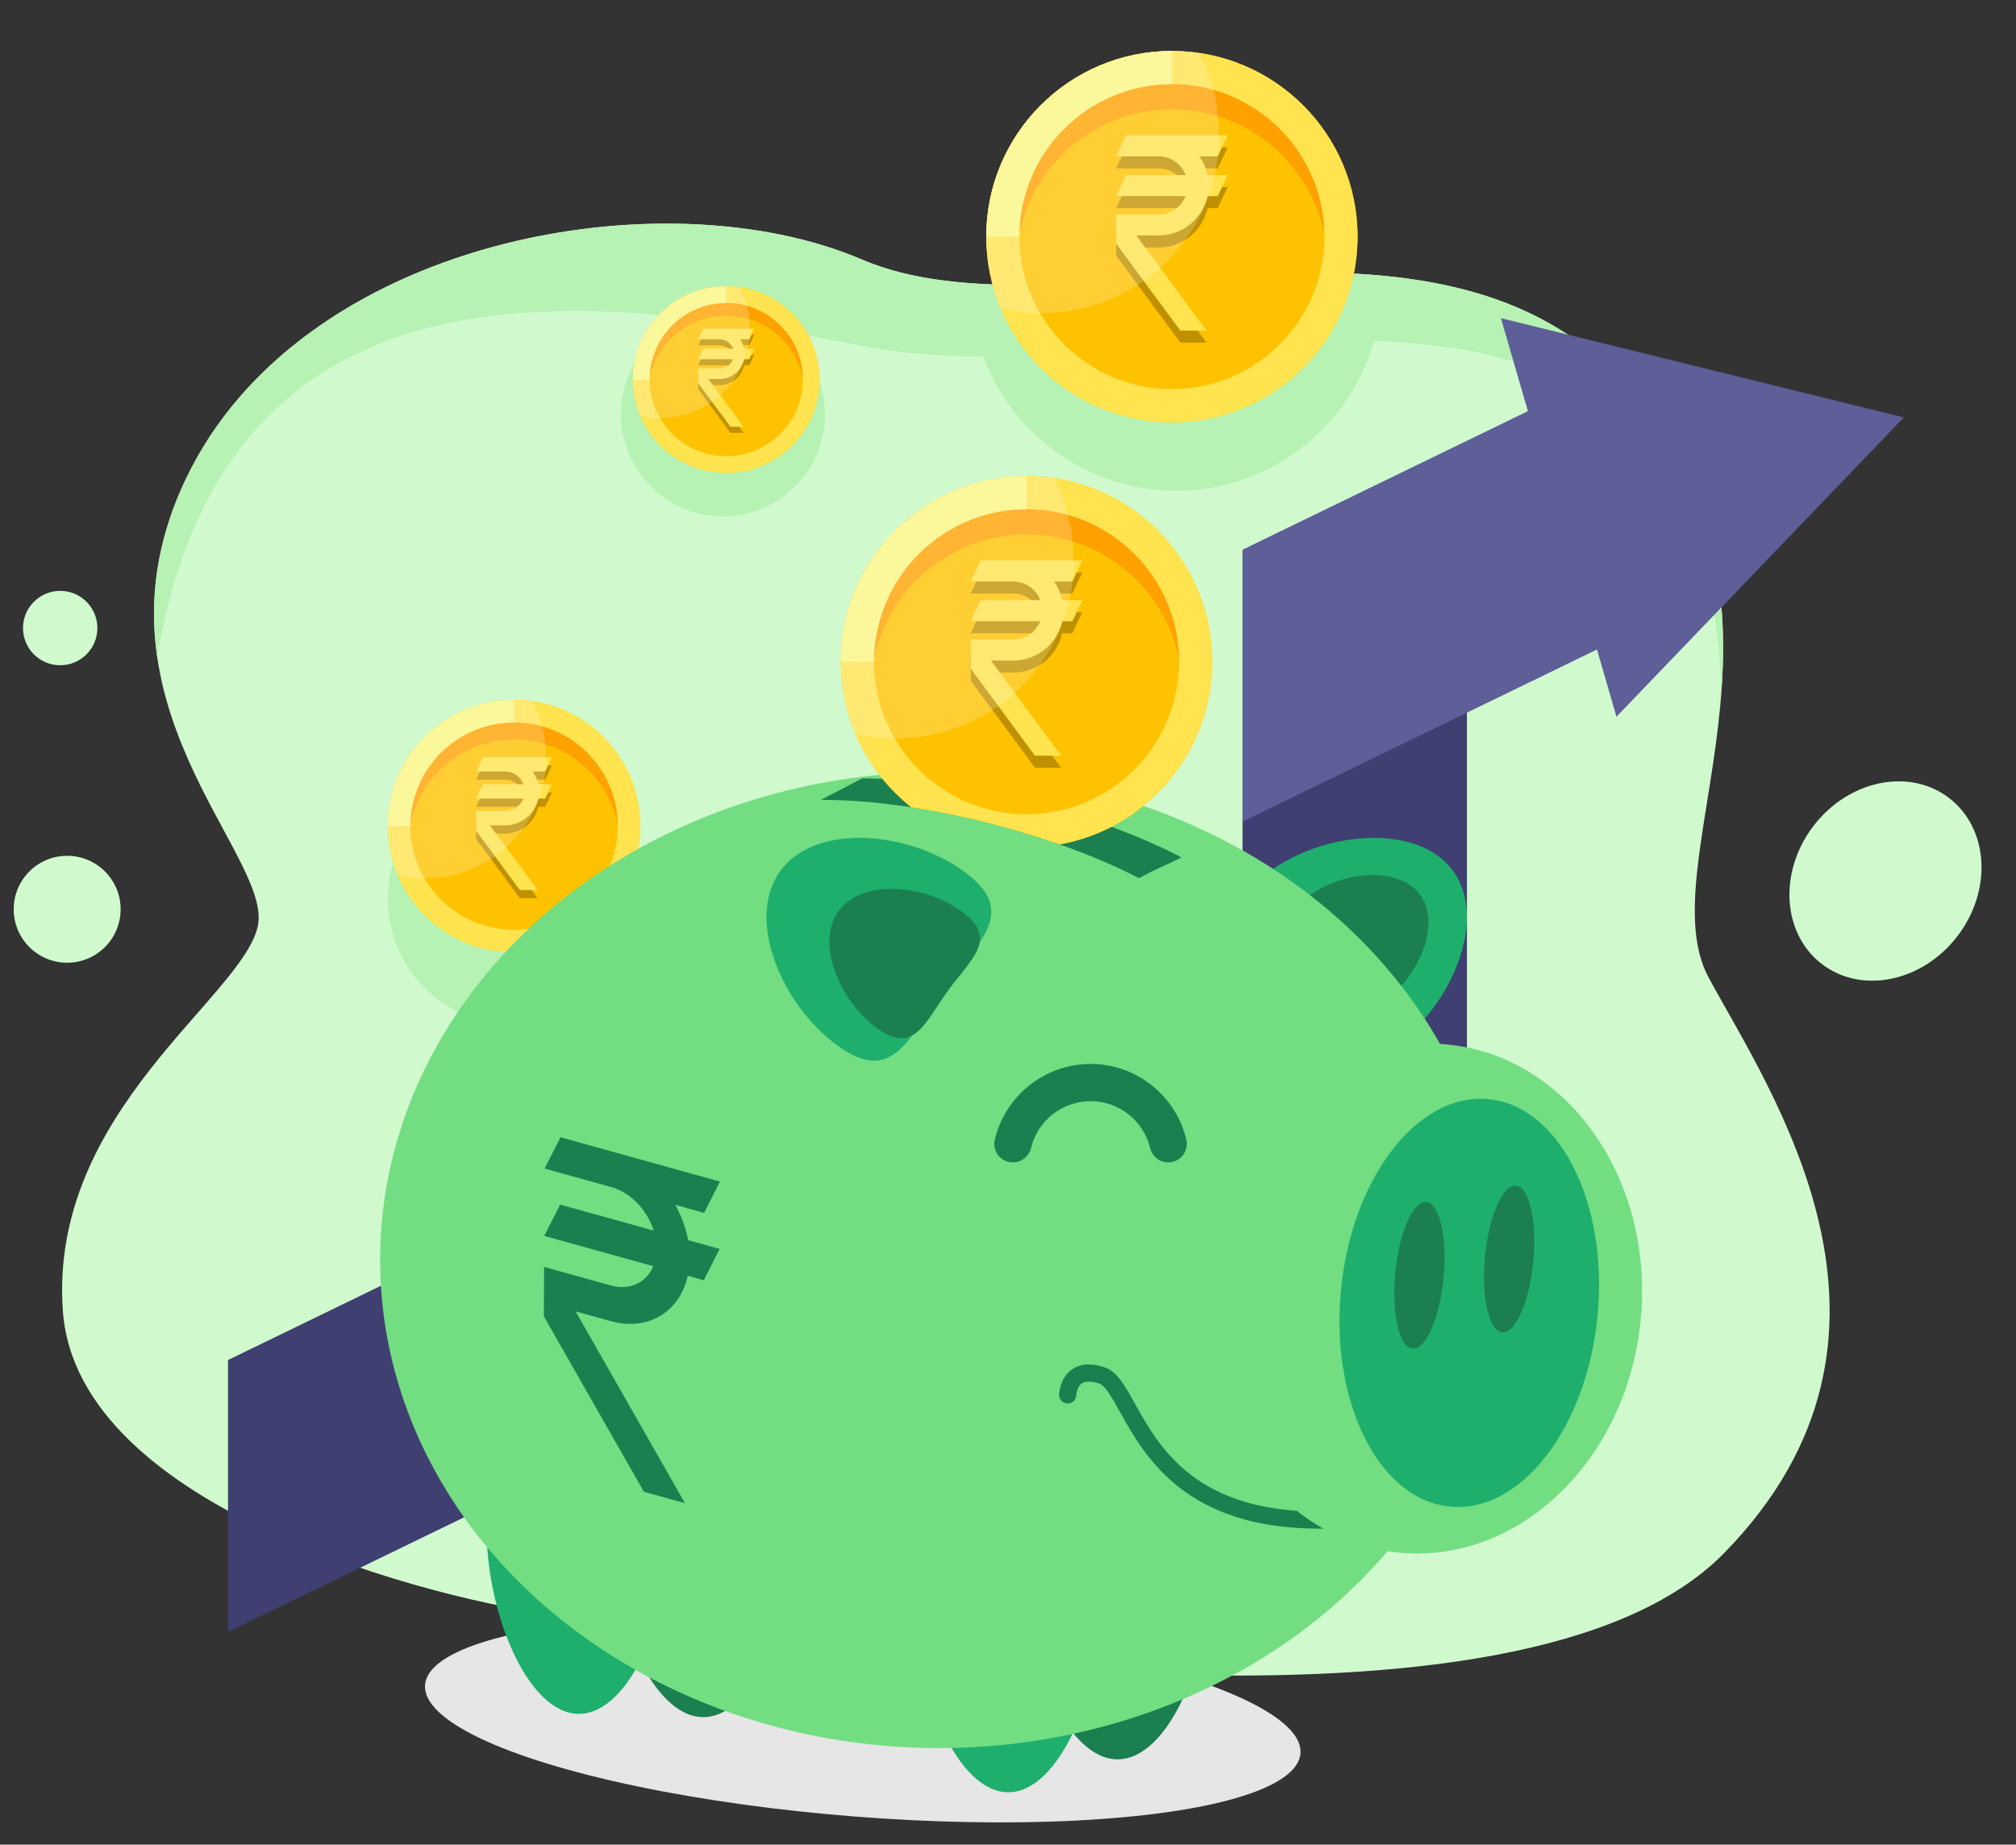 <?xml version="1.0" encoding="utf-8"?>
<!-- Generator: Adobe Illustrator 16.0.0, SVG Export Plug-In . SVG Version: 6.00 Build 0)  -->
<!DOCTYPE svg PUBLIC "-//W3C//DTD SVG 1.1//EN" "http://www.w3.org/Graphics/SVG/1.1/DTD/svg11.dtd">
<svg version="1.1" id="Layer_1" xmlns="http://www.w3.org/2000/svg" xmlns:xlink="http://www.w3.org/1999/xlink" x="0px" y="0px"
	 width="157.375px" height="144px" viewBox="0 0 157.375 144" enable-background="new 0 0 157.375 144" xml:space="preserve">
<rect x="0" y="0" width="157.375" height="144" fill="#333333" stroke="none"/>
<g>
	<g>
		<g>
			<g>
				<path fill="#D0FACE" d="M43.526,126.098c-9.127-1.102-37.505-8.169-38.619-23.766s14.111-24.509,15.226-30.079
					S6.287,54.682,14.495,37.419c8.926-18.771,37.201-23.838,52.798-17.154s45.191-7.193,60.045,10.26
					c14.854,17.454,1.228,36.901,6.055,45.813c4.827,8.913,17.893,27.843,1.202,44.897
					C118.701,137.475,65.064,128.698,43.526,126.098z"/>
				<g>
					<path fill="#B6F2B3" d="M67.293,27.004c24.38,4.808,65.73-14.544,67.079,27.062c0.559-7.496-0.377-15.718-7.034-23.541
						c-14.854-17.453-44.448-3.576-60.045-10.26s-43.872-1.617-52.798,17.154c-2.422,5.094-2.826,9.73-2.222,13.878
						C17.666,19.351,45.4,22.686,67.293,27.004z"/>
				</g>
				
					<ellipse transform="matrix(0.794 0.608 -0.608 0.794 72.211 -75.299)" fill="#D0FACE" cx="147.113" cy="68.805" rx="7.076" ry="8.164"/>
				<circle fill="#D0FACE" cx="5.243" cy="70.982" r="4.173"/>
				<circle fill="#D0FACE" cx="4.699" cy="49.03" r="2.903"/>
			</g>
			<path fill="#B6F2B3" d="M41.553,60.427L41.553,60.427L41.553,60.427c-0.211-0.03-0.422-0.052-0.636-0.069
				c-0.042-0.003-0.085-0.007-0.128-0.01c-0.218-0.015-0.437-0.024-0.657-0.024c-0.001,0-0.002,0-0.003,0l0,0
				c-1.19,0-2.331,0.211-3.388,0.598c-0.754,0.276-1.465,0.642-2.12,1.085c-0.131,0.088-0.261,0.18-0.387,0.274
				s-0.251,0.192-0.373,0.292c-0.121,0.101-0.24,0.204-0.356,0.31c-0.351,0.318-0.677,0.661-0.979,1.026
				c-0.201,0.244-0.39,0.497-0.567,0.758c-0.53,0.787-0.951,1.653-1.239,2.579c-0.288,0.925-0.442,1.909-0.442,2.93
				c0,0.169,0.004,0.337,0.012,0.504c0.006,0.09,0.014,0.179,0.021,0.268c0.006,0.077,0.01,0.154,0.018,0.231
				c0.013,0.123,0.029,0.245,0.047,0.367c0.006,0.041,0.01,0.082,0.015,0.122c0.022,0.145,0.049,0.289,0.078,0.431
				c0.002,0.017,0.005,0.034,0.008,0.051c0.914,4.495,4.889,7.878,9.654,7.878c5.441,0,9.853-4.411,9.853-9.852
				C49.981,65.218,46.319,61.117,41.553,60.427z"/>
			<path fill="#B6F2B3" d="M57.582,24.477L57.582,24.477C57.581,24.477,57.581,24.477,57.582,24.477
				c-0.17-0.024-0.342-0.042-0.514-0.056c-0.035-0.003-0.069-0.005-0.104-0.008c-0.175-0.012-0.352-0.02-0.53-0.02
				c-0.001,0-0.002,0-0.002,0l0,0c-0.962,0-1.885,0.17-2.737,0.483c-0.61,0.224-1.185,0.519-1.715,0.876
				c-0.105,0.072-0.21,0.146-0.313,0.222c-0.103,0.077-0.202,0.155-0.3,0.237c-0.099,0.081-0.195,0.165-0.289,0.25
				c-0.283,0.257-0.547,0.534-0.791,0.829c-0.162,0.196-0.314,0.401-0.458,0.613c-0.429,0.635-0.769,1.336-1.002,2.084
				c-0.232,0.748-0.358,1.543-0.358,2.368c0,0.137,0.004,0.273,0.011,0.408c0.004,0.073,0.011,0.144,0.017,0.216
				c0.005,0.062,0.008,0.125,0.014,0.187c0.011,0.1,0.023,0.198,0.038,0.296c0.004,0.033,0.008,0.066,0.012,0.099
				c0.018,0.117,0.039,0.233,0.063,0.349c0.003,0.014,0.005,0.027,0.008,0.041c0.738,3.633,3.95,6.367,7.802,6.367
				c4.397,0,7.962-3.565,7.962-7.962C64.394,28.349,61.434,25.035,57.582,24.477z"/>
			<g>
				<circle fill="#FFC200" cx="40.129" cy="64.49" r="9.852"/>
				<path fill="#FFA100" d="M40.129,57.736c4.309,0,7.845,3.298,8.226,7.508c0.021-0.249,0.035-0.499,0.035-0.753
					c0-4.563-3.698-8.261-8.261-8.261s-8.261,3.698-8.261,8.261c0,0.254,0.013,0.505,0.036,0.753
					C32.284,61.034,35.821,57.736,40.129,57.736z"/>
				<path fill="#FFE450" d="M40.129,56.396c4.464,0,8.095,3.631,8.095,8.095s-3.631,8.095-8.095,8.095
					c-4.463,0-8.095-3.631-8.095-8.095S35.666,56.396,40.129,56.396 M40.129,54.638c-5.44,0-9.852,4.411-9.852,9.852
					s4.411,9.852,9.852,9.852c5.441,0,9.853-4.411,9.853-9.852S45.57,54.638,40.129,54.638L40.129,54.638z"/>
				<path fill="#FAF582" d="M40.129,56.396v-1.757c-5.44,0-9.852,4.411-9.852,9.852h1.757
					C32.034,60.027,35.666,56.396,40.129,56.396z"/>
				<g opacity="0.25">
					<path d="M41.965,70.116l-3.725-5.048h1.184c1.271,0,2.334-0.896,2.595-2.089h0.542l0.529-1.117h-1.065
						c-0.077-0.364-0.229-0.7-0.438-0.992h0.975l0.529-1.117h-5.392l-0.53,1.117h2.256c0.656,0,1.217,0.413,1.438,0.992h-3.163
						l-0.53,1.117h3.687c-0.228,0.568-0.782,0.972-1.431,0.972h-2.256v1.546l3.409,4.619H41.965z"/>
				</g>
				<path fill="#FFE450" d="M41.965,69.478L38.24,64.43h1.184c1.271,0,2.334-0.896,2.595-2.088h0.542l0.529-1.118h-1.065
					c-0.077-0.363-0.229-0.699-0.438-0.992h0.975l0.529-1.117h-5.392l-0.53,1.117h2.256c0.656,0,1.217,0.413,1.438,0.992h-3.163
					l-0.53,1.118h3.687c-0.228,0.568-0.782,0.971-1.431,0.971h-2.256v1.546l3.409,4.619H41.965z"/>
				<path opacity="0.2" fill="#FFFFFF" d="M40.129,54.638c-5.44,0-9.852,4.411-9.852,9.852c0,1.351,0.272,2.638,0.765,3.811
					c0.696,0.164,1.421,0.253,2.167,0.253c5.206,0,9.426-4.22,9.426-9.426c0-1.584-0.392-3.075-1.082-4.386
					C41.087,54.674,40.613,54.638,40.129,54.638L40.129,54.638z"/>
			</g>
			<g>
				<circle fill="#FFC200" cx="56.692" cy="29.632" r="7.283"/>
				<path fill="#FFA100" d="M56.691,24.639c3.185,0,5.799,2.438,6.08,5.55c0.017-0.184,0.026-0.369,0.026-0.557
					c0-3.373-2.734-6.106-6.106-6.106s-6.106,2.734-6.106,6.106c0,0.188,0.01,0.373,0.026,0.557
					C50.894,27.078,53.507,24.639,56.691,24.639z"/>
				<path fill="#FFE450" d="M56.691,23.648c3.3,0,5.983,2.684,5.983,5.984c0,3.299-2.684,5.983-5.983,5.983
					s-5.983-2.684-5.983-5.983C50.708,26.333,53.392,23.648,56.691,23.648 M56.691,22.35c-4.021,0-7.282,3.26-7.282,7.283
					c0,4.022,3.261,7.283,7.282,7.283s7.283-3.261,7.283-7.283C63.975,25.61,60.713,22.35,56.691,22.35L56.691,22.35z"/>
				<path fill="#FAF582" d="M56.691,23.648V22.35c-4.021,0-7.282,3.26-7.282,7.283h1.299C50.708,26.333,53.392,23.648,56.691,23.648
					z"/>
				<g opacity="0.25">
					<path d="M58.049,33.791l-2.753-3.731h0.874c0.939,0,1.726-0.662,1.919-1.544h0.399l0.393-0.826h-0.788
						c-0.058-0.269-0.17-0.517-0.325-0.733h0.721l0.393-0.826h-3.986l-0.392,0.826h1.667c0.485,0,0.899,0.305,1.063,0.733h-2.338
						l-0.392,0.826h2.725c-0.168,0.42-0.578,0.718-1.058,0.718h-1.667v1.143l2.52,3.415H58.049z"/>
				</g>
				<path fill="#FFE450" d="M58.049,33.319l-2.753-3.731h0.874c0.939,0,1.726-0.663,1.919-1.544h0.399l0.393-0.826h-0.788
					c-0.058-0.269-0.17-0.517-0.325-0.732h0.721l0.393-0.826h-3.986l-0.392,0.826h1.667c0.485,0,0.899,0.305,1.063,0.732h-2.338
					l-0.392,0.826h2.725c-0.168,0.42-0.578,0.718-1.058,0.718h-1.667v1.143l2.52,3.415H58.049z"/>
				<path opacity="0.2" fill="#FFFFFF" d="M56.691,22.35c-4.021,0-7.282,3.26-7.282,7.283c0,0.999,0.201,1.95,0.565,2.816
					c0.514,0.121,1.05,0.187,1.602,0.187c3.848,0,6.968-3.119,6.968-6.968c0-1.17-0.29-2.273-0.8-3.242
					C57.4,22.376,57.049,22.35,56.691,22.35L56.691,22.35z"/>
			</g>
			<g>
				<defs>
					<path id="SVGID_3_" d="M43.526,126.098c-9.127-1.102-37.505-8.169-38.619-23.766s14.111-24.509,15.226-30.079
						S6.287,54.682,14.495,37.419c8.926-18.771,37.201-23.838,52.798-17.154s45.191-7.193,60.045,10.26
						c14.854,17.454,1.228,36.901,6.055,45.813c4.827,8.913,17.893,27.843,1.202,44.897
						C118.701,137.475,65.064,128.698,43.526,126.098z"/>
				</defs>
				<clipPath id="SVGID_2_">
					<use xlink:href="#SVGID_3_"  overflow="visible"/>
				</clipPath>
			</g>
			<g>
				<polygon fill="#3F3F72" points="17.798,106.17 17.798,127.397 75.767,99.249 75.767,78.022 				"/>
				<rect x="96.993" y="42.995" fill="#3F3F72" width="17.521" height="39.421"/>
				<polygon fill="#5E5E99" points="125.075,29.278 97.011,42.905 97.011,64.132 125.075,50.505 				"/>
			</g>
			<g>
				<path fill="#1EAF6D" d="M99.1,68.029c-4.354,3.167-1.143,5.481,1.587,9.232c2.729,3.752,3.942,7.52,8.296,4.352
					c4.353-3.167,7.18-9.874,4.449-13.625C110.703,64.237,103.452,64.862,99.1,68.029z"/>
				<path fill="#1C7F50" d="M102.267,69.883c-2.611,1.899-0.685,3.287,0.952,5.537c1.636,2.249,2.363,4.508,4.975,2.609
					c2.609-1.899,4.304-5.921,2.668-8.17C109.225,67.61,104.877,67.984,102.267,69.883z"/>
				
					<ellipse transform="matrix(0.997 0.078 -0.078 0.997 10.665 -4.842)" fill="#E6E6E6" cx="67.355" cy="134.195" rx="34.272" ry="7.627"/>
				<g>
					<path fill="#1C7F50" d="M94.452,122.854c0,6.688-3.228,14.489-7.21,14.489c-3.981,0-7.21-7.801-7.21-14.489
						c0-6.688,3.229-12.11,7.21-12.11C91.225,110.744,94.452,116.165,94.452,122.854z"/>
					<path fill="#1EAF6D" d="M85.92,125.423c0,6.688-3.229,14.49-7.21,14.49c-3.982,0-7.21-7.801-7.21-14.49s3.228-12.11,7.21-12.11
						C82.691,113.313,85.92,118.735,85.92,125.423z"/>
				</g>
				<g>
					<path fill="#1EAF6D" d="M52.401,119.302c0,6.688-3.228,14.49-7.21,14.49c-3.981,0-7.21-7.802-7.21-14.49
						c0-6.688,3.229-12.11,7.21-12.11C49.174,107.191,52.401,112.613,52.401,119.302z"/>
					<path fill="#1C7F50" d="M62.111,119.557c0,6.688-3.229,14.49-7.21,14.49s-7.21-7.802-7.21-14.49
						c0-6.688,3.229-12.109,7.21-12.109S62.111,112.87,62.111,119.557z"/>
				</g>
				<ellipse fill="#73DD82" cx="73.302" cy="98.37" rx="43.627" ry="38.093"/>
				<path fill="#1C7F50" d="M92.229,66.931c-6.533-3.406-16.769-6.166-24.931-6.166l-3.204,1.676c8.118,0,18.314,2.739,24.824,6.111
					C90.187,67.845,90.938,67.592,92.229,66.931z"/>
				<g>
					<path fill="#1C7F50" d="M91.21,90.739h-0.03c-0.682,0-1.242-0.485-1.406-1.147c-0.516-2.083-2.4-3.632-4.641-3.632
						c-2.239,0-4.125,1.549-4.64,3.632c-0.163,0.662-0.725,1.147-1.406,1.147h-0.03c-0.929,0-1.614-0.869-1.399-1.772
						c0.802-3.384,3.85-5.91,7.476-5.91c3.627,0,6.675,2.526,7.477,5.911C92.823,89.87,92.139,90.739,91.21,90.739z"/>
				</g>
				<path fill="#1EAF6D" d="M75.247,68.029c4.353,3.167,1.141,5.481-1.589,9.232c-2.729,3.752-3.941,7.52-8.296,4.352
					c-4.353-3.167-7.179-9.874-4.449-13.625C63.643,64.237,70.894,64.862,75.247,68.029z"/>
				<path fill="#1C7F50" d="M75.069,71.148c2.917,2.122,0.766,3.672-1.063,6.186c-1.828,2.513-2.642,5.038-5.559,2.916
					s-4.81-6.616-2.98-9.129C67.295,68.607,72.153,69.026,75.069,71.148z"/>
				<path fill="#1C7F50" d="M102.985,119.333c-10.489,0-13.655-5.692-15.561-9.117c-0.587-1.056-1.142-2.052-1.613-2.209
					c-0.427-0.143-1.009-0.259-1.366-0.01c-0.39,0.272-0.433,0.913-0.433,0.919c-0.012,0.368-0.313,0.664-0.687,0.646
					c-0.368-0.011-0.657-0.318-0.646-0.686c0.004-0.133,0.065-1.319,1.002-1.974c0.651-0.455,1.51-0.51,2.551-0.162
					c0.964,0.321,1.579,1.426,2.358,2.826c1.909,3.432,4.8,8.625,14.929,8.426c0.38-0.005,0.673,0.286,0.68,0.655
					c0.007,0.368-0.286,0.672-0.654,0.68C103.356,119.332,103.169,119.333,102.985,119.333z"/>
				<g>
					
						<ellipse transform="matrix(0.996 0.093 -0.093 0.996 9.914 -9.896)" fill="#73DD82" cx="111.063" cy="101.346" rx="17.046" ry="19.917"/>
					
						<ellipse transform="matrix(0.996 0.093 -0.093 0.996 9.96 -10.229)" fill="#1EAF6D" cx="114.651" cy="101.681" rx="10.063" ry="15.97"/>
					
						<ellipse transform="matrix(0.996 0.093 -0.093 0.996 9.728 -9.864)" fill="#1C7F50" cx="110.776" cy="99.517" rx="1.891" ry="5.742"/>
					
						<ellipse transform="matrix(0.996 0.093 -0.093 0.996 9.655 -10.533)" fill="#1C7F50" cx="117.761" cy="98.259" rx="1.892" ry="5.742"/>
				</g>
			</g>
			<g>
				<defs>
					<path id="SVGID_5_" d="M102.586,42.397c-6.533-3.406-27.125-13.864-35.287-13.864l-3.204,33.909
						c8.118,0,18.314,2.739,24.824,6.111C90.187,67.845,101.294,43.058,102.586,42.397z"/>
				</defs>
				<clipPath id="SVGID_4_">
					<use xlink:href="#SVGID_5_"  overflow="visible"/>
				</clipPath>
				<g clip-path="url(#SVGID_4_)">
					<circle fill="#FFC200" cx="80.134" cy="51.656" r="14.493"/>
					<path fill="#FFA100" d="M80.134,41.721c6.339,0,11.54,4.852,12.101,11.044c0.032-0.365,0.053-0.734,0.053-1.108
						c0-6.711-5.441-12.152-12.153-12.152c-6.711,0-12.151,5.441-12.151,12.152c0,0.374,0.02,0.743,0.053,1.108
						C68.595,46.573,73.797,41.721,80.134,41.721z"/>
					<path fill="#FFE450" d="M80.134,39.749c6.566,0,11.908,5.342,11.908,11.908c0,6.566-5.342,11.908-11.908,11.908
						c-6.565,0-11.907-5.341-11.907-11.908C68.227,45.091,73.568,39.749,80.134,39.749 M80.134,37.164
						c-8.004,0-14.492,6.489-14.492,14.493c0,8.004,6.488,14.494,14.492,14.494c8.005,0,14.493-6.489,14.493-14.494
						C94.627,43.652,88.139,37.164,80.134,37.164L80.134,37.164z"/>
					<path fill="#FAF582" d="M80.134,39.749v-2.585c-8.004,0-14.492,6.489-14.492,14.493h2.585
						C68.227,45.091,73.568,39.749,80.134,39.749z"/>
					<g opacity="0.25">
						<path d="M82.836,59.933l-5.479-7.426h1.741c1.868,0,3.433-1.318,3.816-3.072h0.797l0.779-1.644h-1.568
							c-0.113-0.535-0.337-1.028-0.645-1.458h1.434l0.779-1.644h-7.933l-0.779,1.644h3.319c0.965,0,1.788,0.607,2.114,1.458h-4.654
							l-0.779,1.644h5.423c-0.334,0.836-1.15,1.429-2.104,1.429h-3.319v2.274l5.014,6.795H82.836z"/>
					</g>
					<path fill="#FFE450" d="M82.836,58.994l-5.479-7.425h1.741c1.868,0,3.433-1.318,3.816-3.073h0.797l0.779-1.643h-1.568
						c-0.113-0.536-0.337-1.029-0.645-1.459h1.434l0.779-1.644h-7.933l-0.779,1.644h3.319c0.965,0,1.788,0.607,2.114,1.459h-4.654
						l-0.779,1.643h5.423c-0.334,0.836-1.15,1.429-2.104,1.429h-3.319v2.274l5.014,6.795H82.836z"/>
					<path opacity="0.2" fill="#FFFFFF" d="M80.134,37.164c-8.004,0-14.492,6.489-14.492,14.493c0,1.988,0.401,3.881,1.125,5.606
						c1.023,0.241,2.09,0.372,3.188,0.372c7.658,0,13.867-6.208,13.867-13.867c0-2.33-0.577-4.523-1.593-6.451
						C81.545,37.217,80.846,37.164,80.134,37.164L80.134,37.164z"/>
				</g>
			</g>
			<polygon fill="#5E5E99" points="148.62,32.587 117.169,24.838 126.185,55.95 			"/>
			<path fill="#1C7F50" d="M53.47,117.346l-8.535-14.972l2.734,0.759c2.933,0.815,5.399-0.735,6.018-3.541l1.251,0.348l1.238-2.444
				l-2.462-0.685c-0.172-0.956-0.52-1.89-0.999-2.753l2.25,0.625l1.238-2.444l-12.451-3.46l-1.237,2.445l5.209,1.447
				c1.515,0.421,2.802,1.809,3.306,3.395l-7.305-2.03l-1.238,2.444l8.512,2.366c-0.531,1.271-1.817,1.92-3.315,1.503l-5.209-1.447
				l-0.021,3.852l7.81,13.7L53.47,117.346z"/>
		</g>
	</g>
	<g>
		<path fill="#B6F2B3" d="M76.1,25.55c1.521,7.283,7.976,12.755,15.71,12.755c7.735,0,14.191-5.471,15.712-12.755H76.1z"/>
		<circle fill="#FFC200" cx="91.483" cy="18.471" r="14.493"/>
		<path fill="#FFA100" d="M91.483,8.535c6.337,0,11.539,4.852,12.099,11.044c0.033-0.365,0.053-0.734,0.053-1.108
			c0-6.711-5.44-12.152-12.151-12.152c-6.712,0-12.152,5.441-12.152,12.152c0,0.374,0.019,0.743,0.052,1.108
			C79.943,13.387,85.145,8.535,91.483,8.535z"/>
		<path fill="#FFE450" d="M91.483,6.563c6.565,0,11.907,5.342,11.907,11.908s-5.342,11.908-11.907,11.908
			c-6.566,0-11.908-5.342-11.908-11.908S84.917,6.563,91.483,6.563 M91.483,3.978c-8.005,0-14.493,6.489-14.493,14.493
			c0,8.004,6.488,14.493,14.493,14.493c8.004,0,14.492-6.489,14.492-14.493C105.976,10.467,99.487,3.978,91.483,3.978L91.483,3.978z
			"/>
		<path fill="#FAF582" d="M91.483,6.563V3.978c-8.005,0-14.493,6.489-14.493,14.493h2.585C79.575,11.905,84.917,6.563,91.483,6.563z
			"/>
		<g opacity="0.25">
			<path d="M94.184,26.747l-5.479-7.425h1.741c1.869,0,3.433-1.318,3.817-3.072h0.797l0.779-1.644H94.27
				c-0.112-0.535-0.337-1.028-0.645-1.459h1.435l0.779-1.644h-7.933l-0.779,1.644h3.318c0.965,0,1.789,0.607,2.115,1.459h-4.654
				l-0.779,1.644h5.423c-0.334,0.835-1.15,1.429-2.104,1.429h-3.318v2.274l5.014,6.794H94.184z"/>
		</g>
		<path fill="#FFE450" d="M94.184,25.809l-5.479-7.426h1.741c1.869,0,3.433-1.318,3.817-3.072h0.797l0.779-1.644H94.27
			c-0.112-0.535-0.337-1.028-0.645-1.459h1.435l0.779-1.644h-7.933l-0.779,1.644h3.318c0.965,0,1.789,0.607,2.115,1.459h-4.654
			l-0.779,1.644h5.423c-0.334,0.836-1.15,1.429-2.104,1.429h-3.318v2.274l5.014,6.795H94.184z"/>
		<path opacity="0.2" fill="#FFFFFF" d="M91.483,3.978c-8.005,0-14.493,6.489-14.493,14.493c0,1.988,0.4,3.881,1.124,5.605
			c1.024,0.241,2.091,0.373,3.188,0.373c7.659,0,13.868-6.208,13.868-13.867c0-2.33-0.578-4.524-1.593-6.452
			C92.893,4.032,92.194,3.978,91.483,3.978L91.483,3.978z"/>
	</g>
</g>
</svg>
